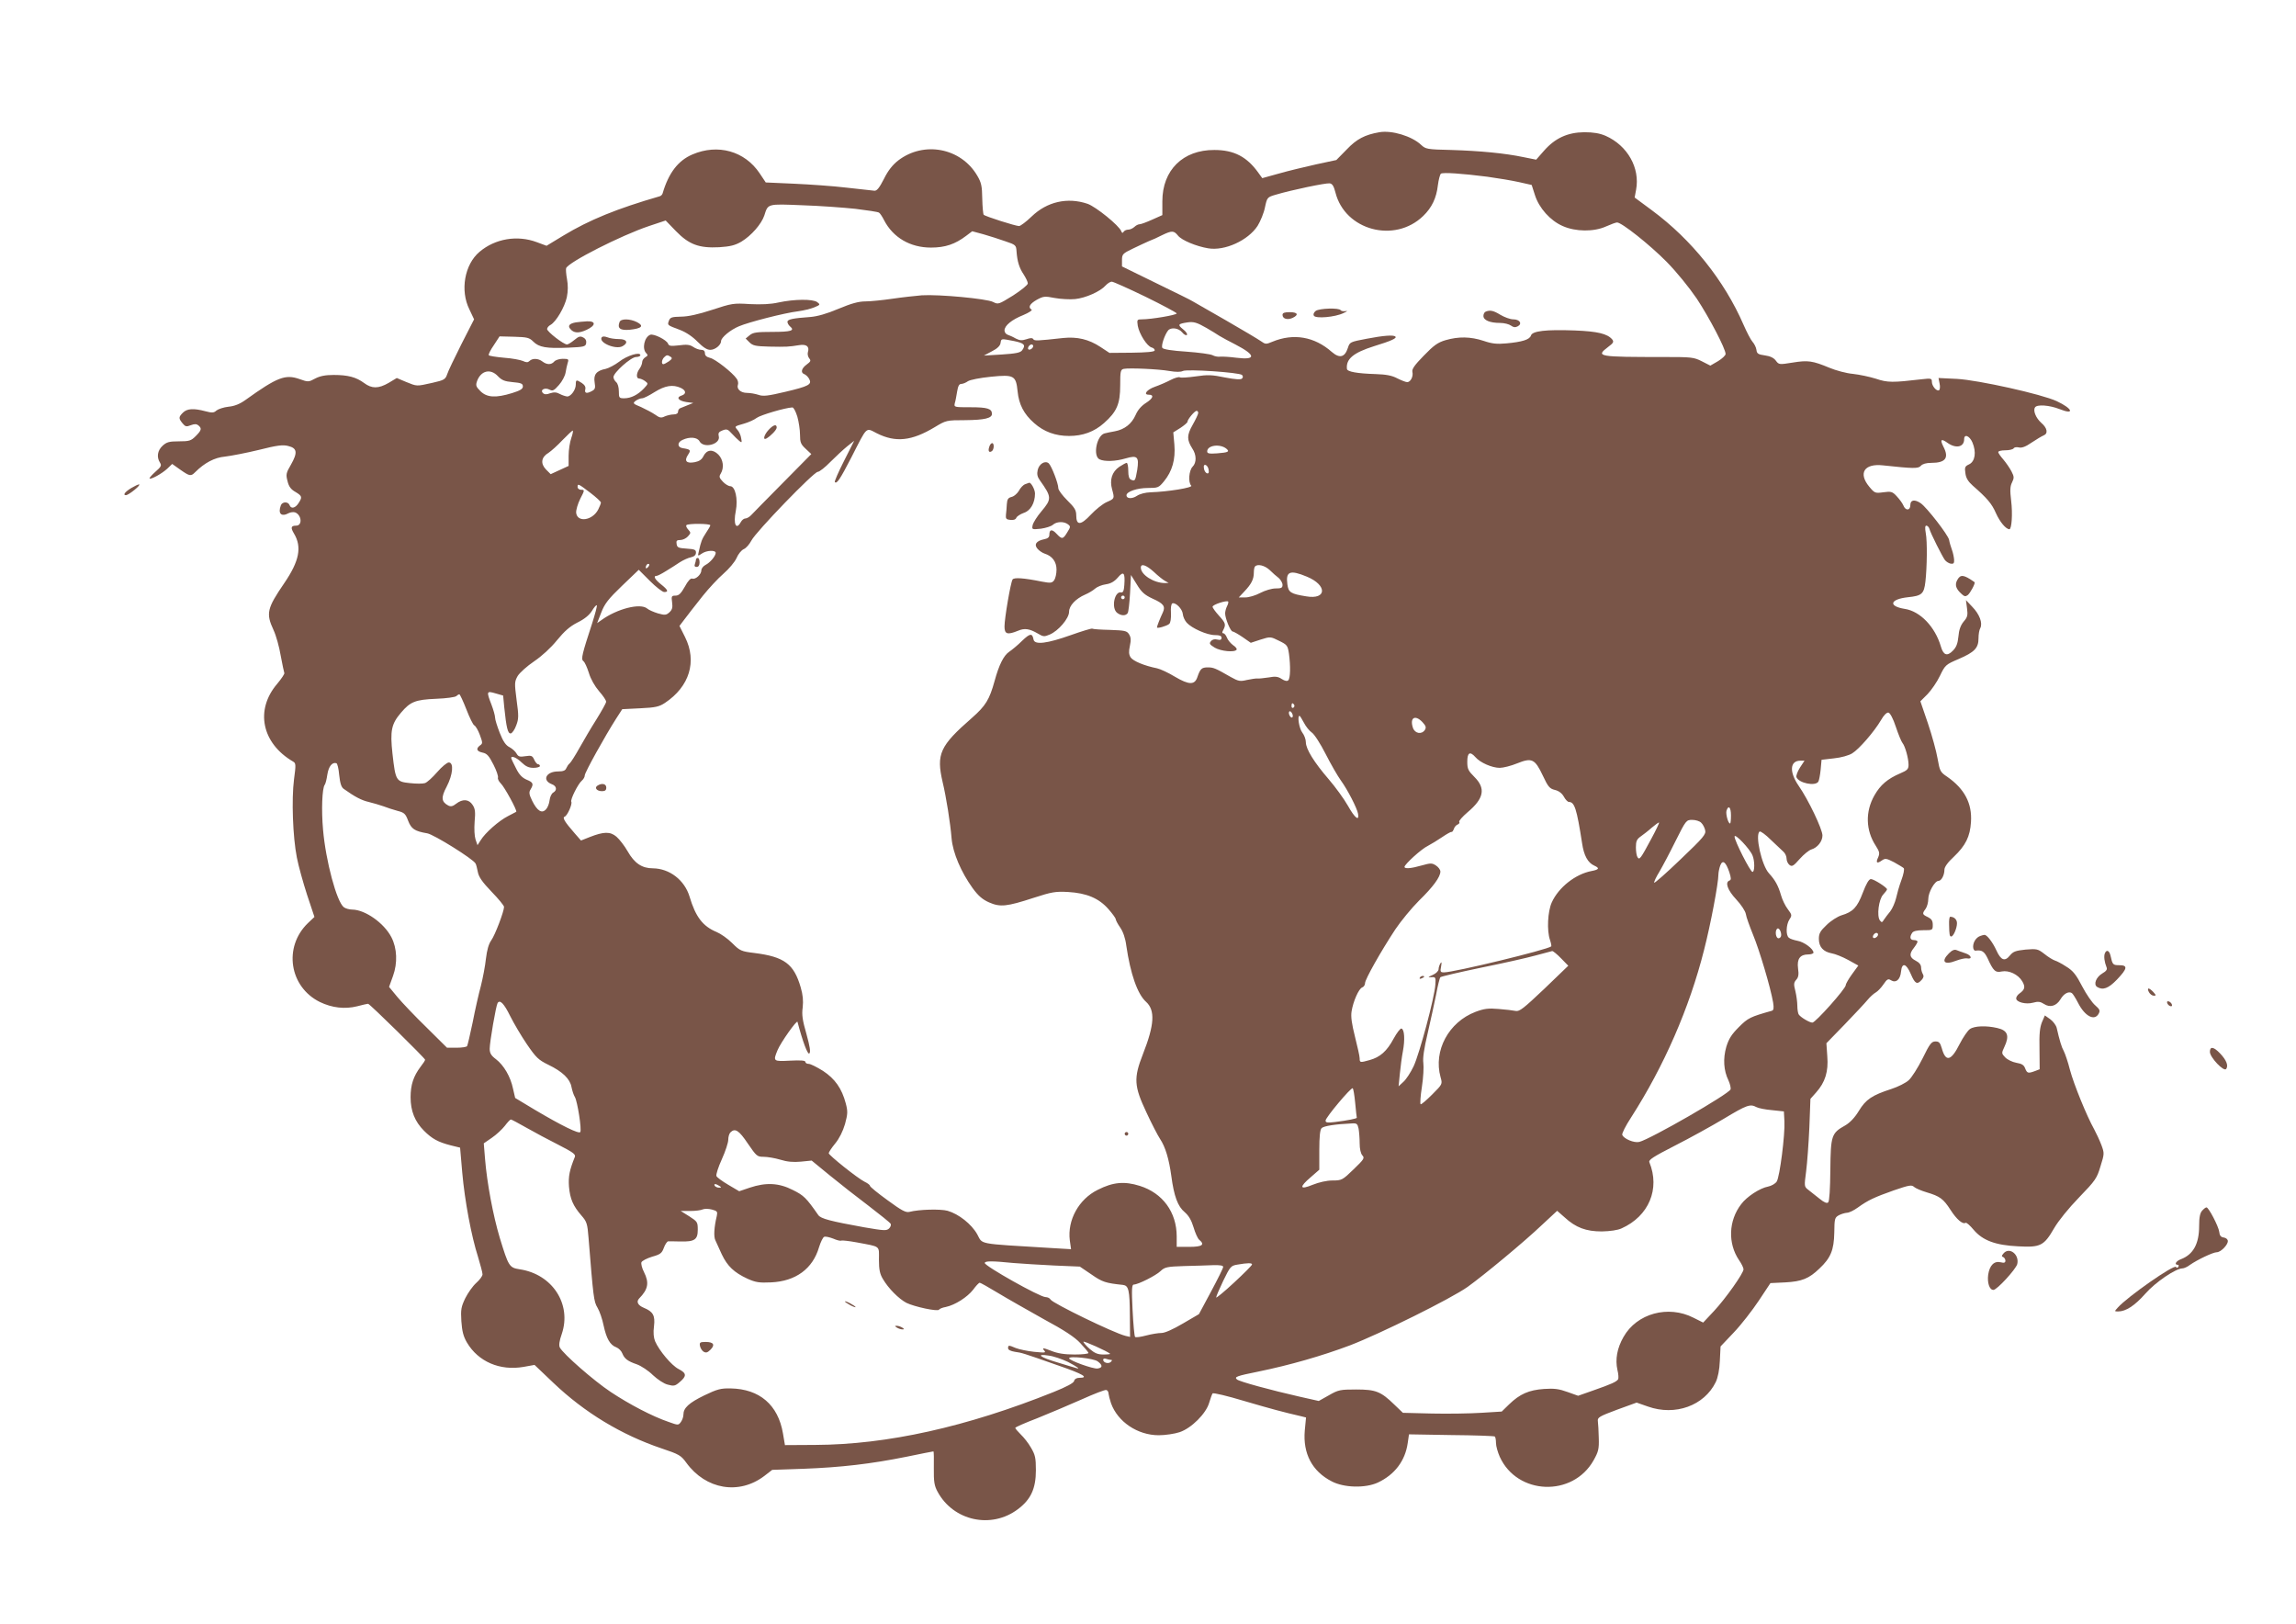 <?xml version="1.0" standalone="no"?>
<!DOCTYPE svg PUBLIC "-//W3C//DTD SVG 20010904//EN"
 "http://www.w3.org/TR/2001/REC-SVG-20010904/DTD/svg10.dtd">
<svg version="1.0" xmlns="http://www.w3.org/2000/svg"
 width="1280pt" height="905pt" viewBox="0 0 1280 905"
 preserveAspectRatio="xMidYMid meet">
<g transform="translate(0,905) scale(0.1,-0.1)"
fill="#795548" stroke="none">
<path d="M7690 8313 c-81 -14 -127 -38 -182 -96 l-58 -59 -112 -24 c-62 -14
-155 -36 -207 -51 l-94 -26 -21 29 c-64 90 -136 128 -246 128 -175 1 -290
-112 -290 -286 l0 -77 -56 -25 c-31 -14 -63 -26 -71 -26 -8 0 -21 -7 -29 -15
-9 -8 -24 -15 -34 -15 -10 0 -22 -5 -26 -12 -5 -8 -9 -8 -13 3 -12 32 -142
137 -188 153 -112 38 -226 12 -312 -71 -30 -29 -62 -53 -70 -53 -19 0 -189 54
-197 63 -3 3 -7 43 -8 89 -1 71 -5 90 -28 129 -91 155 -297 194 -440 85 -31
-24 -57 -56 -80 -103 -26 -51 -40 -68 -54 -66 -10 1 -80 9 -154 17 -74 9 -206
18 -293 22 l-158 7 -34 51 c-83 124 -233 166 -375 105 -80 -34 -133 -104 -166
-217 -2 -7 -9 -14 -16 -16 -239 -69 -393 -132 -537 -219 l-94 -57 -54 20
c-109 41 -233 20 -320 -54 -83 -70 -109 -215 -56 -321 l26 -55 -70 -137 c-38
-76 -75 -152 -80 -169 -10 -29 -17 -33 -83 -48 -90 -20 -84 -20 -146 5 l-52
22 -45 -27 c-57 -33 -94 -33 -137 -1 -45 33 -90 45 -170 45 -47 0 -76 -6 -103
-20 -37 -20 -39 -20 -87 -3 -79 28 -124 11 -301 -116 -32 -23 -62 -35 -95 -38
-27 -3 -57 -13 -67 -21 -15 -14 -25 -14 -63 -4 -64 17 -101 15 -124 -8 -25
-25 -25 -32 -2 -60 15 -18 21 -20 46 -10 21 8 32 7 42 -1 20 -17 18 -27 -15
-60 -26 -26 -36 -29 -94 -29 -54 0 -68 -4 -91 -25 -28 -26 -34 -63 -14 -94 10
-16 6 -23 -26 -51 -20 -18 -35 -35 -32 -37 7 -7 69 27 99 55 l27 26 45 -32
c53 -37 59 -38 83 -14 52 52 108 82 167 87 33 4 117 20 187 37 103 26 135 30
165 22 50 -12 53 -37 15 -104 -27 -46 -29 -55 -19 -92 7 -30 19 -46 44 -60 38
-23 39 -29 17 -63 -18 -28 -42 -33 -50 -10 -8 20 -40 19 -48 -1 -18 -47 2 -67
44 -44 10 5 26 7 35 4 37 -14 42 -74 6 -74 -29 0 -32 -11 -12 -44 45 -75 30
-153 -54 -276 -97 -142 -103 -169 -60 -262 14 -30 32 -94 40 -143 9 -48 18
-91 20 -96 3 -4 -15 -31 -40 -61 -124 -145 -86 -331 89 -433 16 -9 16 -18 5
-100 -14 -110 -7 -318 16 -435 9 -47 35 -140 57 -208 l41 -123 -37 -35 c-137
-133 -103 -355 67 -439 68 -33 140 -41 208 -24 30 8 57 14 61 14 9 0 318 -304
318 -312 0 -4 -11 -21 -26 -40 -39 -52 -55 -100 -55 -169 0 -77 24 -136 75
-187 44 -44 78 -63 148 -81 l53 -13 12 -139 c14 -158 51 -355 88 -470 13 -44
25 -87 25 -97 0 -10 -16 -31 -35 -48 -19 -17 -46 -55 -61 -85 -23 -48 -26 -63
-22 -128 4 -56 11 -85 31 -119 63 -107 184 -159 316 -136 l61 11 104 -99 c174
-166 380 -291 606 -367 96 -32 107 -39 136 -79 109 -150 294 -181 435 -74 l44
34 175 6 c210 8 374 27 573 67 81 17 149 30 151 30 2 0 3 -42 2 -92 -1 -78 3
-100 21 -133 88 -163 300 -209 448 -97 72 54 100 115 100 217 0 69 -4 86 -27
125 -14 25 -40 58 -57 74 -17 17 -31 33 -31 37 0 4 55 28 123 54 67 27 178 74
248 105 69 31 130 55 137 52 7 -2 12 -11 12 -20 1 -9 7 -34 14 -54 37 -103
148 -178 266 -178 36 0 89 8 116 17 66 22 148 104 165 164 7 24 16 48 19 52 4
5 83 -14 176 -42 150 -44 221 -63 317 -85 l28 -7 -7 -73 c-11 -128 41 -227
150 -283 68 -36 187 -39 257 -7 94 44 153 121 167 221 l7 48 235 -4 c129 -1
238 -5 243 -8 4 -2 7 -19 7 -36 0 -18 10 -52 21 -77 97 -214 407 -226 523 -20
27 48 31 63 29 125 -1 39 -3 80 -5 93 -3 21 7 27 106 64 l110 40 63 -22 c152
-54 314 5 378 136 12 25 21 68 23 119 l4 80 74 78 c41 43 103 123 139 177 l65
98 83 4 c92 5 132 21 190 77 63 59 81 103 83 200 1 77 2 84 25 97 13 7 33 13
45 14 12 0 39 13 61 29 57 41 91 57 201 96 85 29 99 32 113 19 9 -8 40 -21 70
-30 74 -22 93 -36 133 -98 34 -53 68 -82 84 -72 5 3 25 -15 45 -39 50 -59 121
-86 248 -92 124 -7 144 3 200 100 25 43 81 112 140 173 91 94 99 106 119 173
22 70 22 73 5 119 -10 26 -28 65 -40 87 -42 75 -114 252 -135 331 -11 44 -27
90 -34 104 -13 23 -24 60 -40 130 -3 14 -19 36 -35 48 l-31 22 -16 -37 c-12
-29 -16 -65 -14 -151 l1 -112 -26 -10 c-38 -14 -44 -13 -55 15 -7 19 -19 26
-49 31 -22 4 -49 17 -62 30 -21 22 -21 24 -5 58 30 63 19 93 -40 106 -60 14
-127 12 -152 -6 -12 -8 -38 -46 -57 -83 -48 -96 -78 -103 -100 -23 -9 30 -15
37 -35 37 -22 0 -32 -13 -72 -95 -26 -52 -61 -107 -77 -121 -16 -15 -60 -37
-97 -49 -108 -35 -142 -58 -181 -122 -23 -38 -50 -66 -76 -81 -77 -43 -81 -56
-83 -248 -1 -106 -5 -174 -12 -181 -7 -7 -22 -1 -49 21 -21 17 -49 39 -62 49
-23 18 -23 19 -12 103 6 46 14 156 18 244 l6 160 32 36 c50 56 69 116 62 201
l-5 73 102 105 c56 58 113 119 127 136 14 17 35 36 46 42 11 6 30 26 43 45 20
30 27 33 42 23 28 -17 52 4 56 48 5 53 29 47 55 -14 23 -54 35 -60 60 -32 11
12 13 22 7 32 -5 8 -10 25 -10 37 0 15 -10 28 -30 38 -35 18 -38 37 -10 72 11
14 20 30 20 34 0 5 -9 9 -20 9 -21 0 -26 16 -10 40 6 10 26 15 62 15 52 0 53
0 53 30 0 23 -7 33 -27 43 -32 15 -33 19 -13 46 8 11 15 36 15 55 0 37 36 101
57 101 16 0 33 32 33 62 0 15 18 41 53 73 65 62 90 112 95 193 7 104 -36 185
-132 252 -39 26 -42 32 -54 101 -7 41 -31 129 -54 197 l-42 123 40 40 c21 22
53 68 69 102 29 60 32 63 105 94 88 38 110 61 110 115 0 22 4 47 10 57 14 28
-4 77 -45 119 l-35 37 6 -46 c5 -38 3 -49 -19 -74 -17 -21 -26 -46 -29 -83 -4
-40 -12 -60 -31 -79 -32 -33 -53 -25 -67 24 -32 109 -115 196 -201 209 -94 15
-83 54 17 65 78 8 90 18 98 87 9 79 11 225 2 270 -5 29 -4 42 3 42 7 0 14 -8
17 -17 7 -26 72 -155 87 -175 7 -9 22 -18 32 -20 16 -2 20 2 19 22 -1 14 -6
39 -12 55 -6 17 -14 42 -16 56 -6 28 -123 179 -158 204 -34 23 -58 19 -58 -10
0 -32 -27 -33 -39 -2 -5 12 -22 35 -37 51 -24 26 -31 28 -75 22 -45 -6 -48 -5
-78 31 -63 76 -28 131 77 119 168 -18 197 -19 211 -2 9 10 29 16 58 16 80 0
100 28 67 91 -20 40 -12 46 24 20 47 -33 92 -23 92 21 0 31 30 19 46 -18 23
-54 15 -106 -18 -122 -24 -11 -26 -17 -21 -50 3 -26 15 -46 41 -69 80 -70 106
-100 129 -153 22 -49 55 -89 75 -90 13 0 19 86 10 159 -7 58 -6 81 5 102 12
25 12 32 -3 61 -9 18 -30 48 -45 66 -16 18 -29 37 -29 42 0 6 18 10 39 10 22
0 43 5 47 11 3 6 16 8 29 5 16 -4 38 4 71 27 27 18 57 36 67 40 26 10 21 41
-13 70 -30 27 -47 68 -35 86 10 18 80 13 136 -9 87 -35 75 2 -15 44 -84 39
-435 117 -555 124 l-104 5 6 -31 c4 -17 2 -34 -3 -37 -13 -8 -40 23 -40 47 0
19 -4 20 -57 14 -162 -19 -190 -19 -255 3 -35 11 -92 23 -128 27 -36 3 -95 19
-131 34 -94 39 -119 43 -205 29 -75 -12 -77 -12 -94 11 -12 16 -32 25 -61 29
-37 5 -45 10 -47 31 -2 14 -12 34 -22 45 -10 11 -32 54 -50 95 -107 246 -289
474 -511 638 l-96 71 8 43 c23 122 -48 247 -170 301 -33 14 -67 20 -119 20
-93 -1 -163 -33 -225 -104 l-43 -49 -70 14 c-104 22 -243 35 -402 40 -138 3
-144 5 -170 29 -51 48 -162 82 -232 70z m601 -248 c58 -8 137 -21 177 -30 l71
-16 18 -56 c23 -73 86 -143 155 -173 72 -32 174 -33 242 -2 27 12 54 22 61 22
26 0 182 -124 276 -219 56 -57 125 -142 168 -205 70 -106 161 -280 161 -309 0
-8 -19 -26 -42 -40 l-43 -25 -47 24 c-45 23 -59 24 -206 24 -376 0 -388 2
-317 56 30 22 33 29 23 42 -27 32 -82 45 -209 50 -162 6 -236 -3 -244 -28 -7
-23 -49 -36 -137 -44 -53 -5 -80 -2 -127 14 -73 24 -139 25 -212 4 -44 -13
-66 -29 -122 -87 -51 -52 -67 -75 -63 -90 6 -25 -10 -57 -29 -57 -8 0 -33 10
-55 21 -30 16 -62 22 -123 24 -100 3 -157 13 -158 29 -6 55 36 90 150 126 98
30 130 45 120 54 -10 10 -65 6 -159 -12 -94 -18 -95 -18 -106 -52 -17 -52 -46
-59 -89 -22 -97 86 -214 106 -332 57 -35 -15 -39 -14 -63 3 -14 10 -101 62
-195 116 -93 53 -177 101 -185 106 -8 6 -100 51 -205 102 l-190 93 0 35 c0 33
4 37 60 64 33 16 74 35 90 42 17 6 50 21 73 33 56 27 66 26 89 -2 20 -26 102
-60 168 -71 93 -16 223 44 276 125 16 26 35 72 41 103 12 56 13 57 61 71 87
26 279 66 300 63 15 -2 23 -16 32 -51 53 -211 330 -285 489 -131 49 47 74 101
82 171 4 32 12 61 17 65 13 8 116 1 258 -17z m-3522 -179 c66 -8 125 -17 131
-21 6 -3 19 -23 29 -43 50 -96 145 -152 261 -152 80 0 135 19 197 66 l33 25
63 -17 c34 -10 89 -27 122 -39 57 -19 60 -22 62 -55 4 -57 15 -93 40 -130 12
-19 23 -41 23 -50 0 -8 -37 -38 -82 -67 -81 -50 -83 -51 -112 -36 -36 18 -300
43 -397 37 -35 -3 -109 -11 -163 -19 -55 -8 -123 -15 -151 -15 -38 0 -78 -11
-150 -41 -66 -28 -119 -43 -159 -46 -97 -7 -126 -13 -126 -27 0 -8 7 -19 15
-26 28 -23 4 -30 -99 -30 -86 0 -108 -3 -126 -18 l-23 -19 21 -21 c19 -19 35
-22 110 -24 97 -2 110 -1 166 8 42 7 60 -7 50 -39 -3 -10 0 -25 7 -34 11 -13
9 -18 -14 -35 -30 -22 -35 -46 -12 -54 9 -4 20 -15 26 -26 17 -31 -2 -41 -133
-72 -97 -23 -124 -26 -149 -17 -18 6 -47 11 -64 11 -36 0 -60 22 -51 46 3 8 0
24 -7 33 -24 35 -120 110 -148 116 -20 5 -29 13 -29 26 0 12 -7 19 -20 19 -12
0 -32 7 -45 16 -19 13 -37 15 -80 9 -46 -5 -56 -4 -61 10 -9 21 -79 56 -99 49
-33 -13 -47 -78 -22 -103 10 -10 9 -14 -5 -22 -10 -6 -18 -18 -18 -28 0 -9 -7
-26 -15 -37 -18 -24 -19 -54 -2 -54 7 0 22 -6 33 -14 19 -14 18 -15 -6 -41
-33 -35 -72 -55 -110 -55 -28 0 -30 2 -30 39 0 22 -6 44 -15 51 -8 7 -15 20
-15 28 0 25 98 112 126 112 13 0 24 5 24 10 0 21 -75 -2 -118 -36 -24 -18 -58
-36 -75 -40 -52 -10 -69 -32 -62 -75 5 -31 3 -39 -14 -48 -30 -17 -44 -13 -38
9 3 13 -3 24 -19 35 -31 20 -34 19 -34 -8 0 -30 -27 -67 -48 -67 -9 1 -28 7
-41 14 -18 10 -32 11 -54 4 -20 -8 -32 -7 -40 1 -18 18 11 33 37 19 17 -9 25
-5 52 26 18 20 34 51 37 69 3 18 8 42 12 55 7 20 4 22 -28 22 -19 0 -40 -7
-47 -15 -16 -19 -41 -19 -66 0 -23 18 -56 19 -72 3 -9 -9 -18 -9 -37 0 -14 6
-61 15 -105 18 -44 4 -83 10 -85 14 -3 5 10 30 28 56 l32 49 81 -2 c73 -2 85
-5 107 -27 32 -32 73 -39 194 -34 90 4 98 6 101 26 2 13 -4 25 -17 31 -16 9
-25 6 -49 -14 -17 -14 -35 -25 -41 -25 -19 0 -111 71 -111 86 0 7 9 18 19 23
31 17 79 99 91 154 7 34 7 69 1 101 -5 27 -7 55 -5 61 13 34 307 183 462 235
l93 31 57 -59 c73 -75 129 -96 242 -90 60 4 87 10 123 31 55 33 112 98 128
146 21 66 15 65 210 57 97 -3 231 -13 298 -20z m1617 -490 c96 -47 174 -89
174 -93 0 -9 -142 -33 -194 -33 -27 0 -28 -2 -23 -36 8 -45 52 -115 78 -121
11 -3 18 -11 16 -17 -2 -7 -46 -11 -128 -12 l-124 -1 -50 33 c-65 43 -130 58
-208 50 -146 -16 -160 -17 -167 -6 -4 7 -16 7 -38 -1 -25 -8 -37 -7 -59 4 -15
9 -36 18 -45 21 -10 3 -18 14 -18 24 0 27 40 60 105 86 31 13 52 27 46 30 -21
13 -11 32 29 55 37 20 44 21 100 10 33 -6 85 -9 114 -6 58 6 140 42 170 76 11
12 26 21 34 21 8 0 93 -38 188 -84z m340 -174 c25 -15 58 -34 72 -44 15 -9 55
-31 89 -48 116 -60 117 -88 5 -74 -37 5 -77 7 -89 6 -13 -2 -32 2 -43 8 -11 6
-77 15 -147 20 -78 5 -129 13 -133 21 -8 12 13 73 32 97 16 19 58 14 78 -10
10 -13 22 -19 27 -15 4 5 -5 19 -22 32 -31 25 -28 30 25 38 34 5 52 0 106 -31z
m-1073 -73 c58 -12 67 -22 45 -52 -10 -13 -36 -18 -113 -23 l-100 -6 45 24
c30 15 46 31 48 46 4 26 2 25 75 11z m107 -28 c0 -12 -20 -25 -27 -18 -7 7 6
27 18 27 5 0 9 -4 9 -9z m-2021 -60 c10 -7 8 -12 -10 -25 -13 -9 -27 -16 -31
-16 -12 0 -9 25 4 38 14 14 19 15 37 3z m2781 -79 c35 -6 62 -6 74 0 22 12
316 -8 330 -22 7 -7 6 -14 0 -20 -7 -7 -37 -5 -95 6 -71 15 -96 16 -163 6 -43
-6 -83 -9 -89 -5 -5 3 -28 -3 -51 -15 -23 -12 -62 -29 -88 -38 -45 -16 -66
-44 -34 -44 31 0 25 -20 -14 -45 -27 -17 -47 -40 -59 -68 -22 -50 -62 -81
-116 -91 -22 -4 -48 -9 -58 -12 -43 -13 -65 -124 -28 -144 28 -14 90 -12 147
5 65 19 75 9 64 -64 -11 -62 -12 -64 -34 -55 -11 4 -16 19 -16 50 0 24 -4 44
-9 44 -4 0 -23 -10 -41 -22 -41 -28 -55 -73 -40 -126 14 -52 14 -51 -31 -71
-22 -10 -62 -42 -88 -70 -56 -60 -81 -61 -81 -4 0 29 -9 44 -50 84 -27 27 -50
57 -50 68 0 26 -37 122 -53 138 -20 18 -54 -2 -62 -37 -5 -22 -2 -38 12 -57
67 -94 67 -104 9 -173 -24 -28 -46 -63 -49 -77 -5 -25 -4 -25 46 -20 27 4 57
13 67 22 20 18 60 20 83 3 16 -12 16 -15 -3 -45 -24 -40 -30 -40 -60 -8 -25
27 -40 25 -40 -6 0 -14 -9 -21 -30 -25 -44 -9 -57 -30 -35 -54 10 -11 27 -22
39 -26 42 -13 66 -45 66 -89 0 -23 -6 -49 -13 -59 -12 -16 -20 -17 -68 -8
-104 21 -156 24 -164 12 -11 -17 -45 -217 -45 -262 0 -43 16 -48 75 -24 37 16
64 12 112 -16 28 -17 35 -18 65 -5 48 20 108 90 108 127 0 34 37 73 90 96 19
8 44 23 55 33 11 10 38 21 60 24 28 4 48 16 67 38 32 38 41 27 36 -42 -2 -32
-7 -43 -18 -41 -37 8 -56 -88 -22 -114 22 -17 48 -18 59 -1 4 6 10 57 13 112
l5 100 33 -53 c26 -43 43 -58 88 -79 61 -27 72 -43 57 -76 -16 -34 -33 -77
-33 -84 0 -8 53 7 68 19 8 7 11 30 10 61 -2 29 1 51 8 54 19 6 55 -31 58 -59
1 -15 11 -37 22 -49 28 -31 113 -69 157 -69 26 0 37 -4 37 -15 0 -11 -7 -14
-23 -10 -15 4 -28 1 -36 -9 -11 -13 -8 -18 21 -36 34 -20 112 -28 122 -11 3 5
-6 16 -20 25 -13 10 -29 28 -34 42 -5 13 -14 24 -20 24 -7 0 -8 6 0 19 15 30
13 38 -25 80 -19 21 -35 43 -35 49 0 12 78 37 87 29 2 -3 0 -14 -6 -25 -6 -12
-11 -30 -11 -41 0 -28 30 -101 42 -101 5 0 30 -14 55 -31 l46 -32 55 18 c54
17 55 17 103 -7 45 -22 48 -26 55 -73 9 -68 8 -135 -4 -147 -6 -6 -19 -4 -36
7 -21 14 -36 16 -73 9 -27 -4 -55 -7 -63 -6 -8 1 -34 -3 -58 -8 -38 -9 -47 -8
-90 16 -87 50 -97 54 -129 54 -34 0 -42 -8 -58 -55 -15 -44 -47 -43 -125 3
-36 22 -81 43 -100 47 -70 14 -133 40 -147 61 -10 17 -11 31 -4 64 7 33 6 48
-5 65 -12 19 -24 21 -106 24 -51 1 -95 4 -99 7 -4 2 -57 -14 -119 -36 -132
-47 -202 -56 -208 -25 -7 37 -19 36 -64 -7 -24 -24 -57 -51 -72 -61 -31 -21
-57 -74 -81 -162 -29 -105 -50 -139 -126 -206 -180 -157 -200 -202 -164 -358
20 -83 43 -228 50 -314 7 -81 53 -188 117 -277 32 -44 56 -64 92 -80 62 -27
97 -24 250 26 99 32 120 36 191 32 103 -6 172 -35 225 -96 22 -25 40 -50 40
-55 0 -6 11 -27 25 -47 16 -23 29 -60 34 -101 23 -157 62 -270 110 -313 52
-47 47 -128 -17 -291 -53 -135 -50 -179 19 -325 29 -63 64 -130 76 -148 30
-45 50 -112 63 -207 15 -113 36 -170 75 -202 23 -20 37 -45 49 -84 9 -31 23
-62 31 -69 34 -28 18 -40 -55 -40 l-70 0 0 58 c0 135 -78 242 -206 282 -86 27
-149 21 -234 -22 -106 -52 -170 -169 -156 -281 l7 -50 -118 7 c-411 25 -373
18 -405 76 -32 57 -103 113 -165 131 -40 11 -159 8 -213 -6 -20 -5 -43 7 -122
65 -54 39 -98 75 -98 80 0 5 -13 15 -30 23 -40 20 -200 148 -200 159 0 5 16
30 36 54 23 28 43 68 55 109 15 56 16 70 4 115 -22 83 -60 137 -127 181 -34
21 -69 39 -80 39 -10 0 -18 5 -18 11 0 8 -26 10 -85 7 -95 -5 -96 -4 -70 59
18 43 108 170 111 157 29 -110 57 -185 66 -176 8 8 3 39 -16 108 -22 76 -27
108 -21 149 4 37 1 70 -11 111 -38 131 -91 171 -258 192 -74 9 -81 12 -125 56
-25 25 -64 52 -86 61 -77 32 -117 84 -151 198 -28 92 -112 156 -204 157 -61 0
-103 28 -141 95 -17 30 -45 66 -62 81 -35 30 -71 29 -150 -2 l-48 -19 -35 40
c-57 65 -70 88 -56 93 15 5 44 71 37 83 -7 11 38 101 59 118 9 8 16 20 16 29
0 16 112 218 176 318 l33 51 100 5 c86 4 106 9 138 30 137 91 180 231 112 367
l-31 62 28 37 c16 20 32 42 36 47 5 6 35 44 67 85 33 41 84 96 114 122 31 27
63 65 73 87 9 22 27 44 40 50 13 5 32 27 43 48 25 49 348 383 370 383 9 0 41
25 71 56 30 30 72 69 93 86 l39 31 -57 -113 c-31 -61 -54 -114 -51 -117 11
-12 29 15 92 137 91 178 79 167 142 135 105 -53 195 -43 323 34 63 38 65 39
171 39 107 1 148 11 148 35 0 29 -25 37 -118 37 -93 0 -94 0 -89 23 4 12 9 41
13 65 5 30 11 42 23 42 9 0 26 7 37 15 12 8 68 19 128 25 129 13 140 7 149
-81 7 -73 35 -127 92 -177 55 -49 119 -72 195 -72 76 0 140 23 195 72 71 63
90 106 90 210 0 79 2 88 20 92 31 6 194 -1 255 -12z m-3744 -29 c21 -22 37
-29 82 -33 47 -4 57 -8 57 -24 0 -14 -15 -23 -60 -37 -91 -28 -140 -25 -176
10 -26 26 -28 33 -19 58 22 58 75 70 116 26z m1019 -65 c30 -14 33 -34 4 -43
-31 -10 -17 -29 27 -36 l39 -5 -30 -12 c-16 -7 -36 -15 -42 -17 -7 -2 -13 -11
-13 -20 0 -9 -9 -15 -25 -15 -13 0 -35 -5 -49 -11 -20 -10 -29 -8 -54 10 -16
11 -52 30 -78 42 -46 19 -48 21 -30 35 11 8 27 14 36 14 9 0 40 16 70 35 58
36 101 43 145 23z m650 -160 c8 -28 15 -74 15 -101 0 -42 4 -53 31 -78 l32
-30 -159 -161 c-87 -88 -167 -169 -176 -179 -10 -11 -25 -19 -33 -19 -8 0 -19
-9 -25 -20 -26 -48 -43 -11 -28 62 13 66 -3 138 -31 138 -9 0 -28 11 -41 25
-21 22 -22 29 -12 45 20 33 14 78 -13 106 -32 32 -65 28 -83 -8 -9 -19 -23
-29 -48 -34 -47 -9 -61 6 -39 40 18 27 16 31 -30 38 -30 5 -30 33 0 46 40 19
83 15 95 -8 23 -42 119 -16 107 29 -4 17 0 24 21 32 23 9 30 7 52 -18 14 -15
33 -34 42 -41 13 -11 15 -9 10 15 -2 16 -11 36 -20 46 -18 21 -19 20 37 36 24
7 56 21 70 32 22 16 158 56 198 58 7 1 19 -22 28 -51z m2235 20 c0 -6 -14 -36
-31 -66 -33 -58 -33 -83 -2 -132 24 -35 24 -79 2 -101 -21 -21 -26 -88 -8
-106 11 -11 -130 -34 -226 -37 -30 -1 -61 -9 -77 -20 -27 -18 -58 -16 -58 3 0
21 60 41 119 41 57 0 61 2 90 37 46 56 65 122 58 205 l-6 68 40 25 c21 14 39
29 39 34 0 13 40 61 51 61 5 0 9 -5 9 -12z m-3495 -139 c-8 -23 -15 -67 -15
-99 l0 -57 -50 -23 -50 -23 -26 26 c-32 33 -27 69 14 93 15 10 50 41 78 71 28
29 54 53 57 53 3 0 0 -19 -8 -41z m3652 -60 c20 -17 10 -21 -52 -26 -44 -3
-55 -1 -55 11 0 34 71 44 107 15z m-99 -118 c3 -16 -1 -22 -10 -19 -7 3 -15
15 -16 27 -3 16 1 22 10 19 7 -3 15 -15 16 -27z m-3448 -127 c33 -25 60 -50
60 -55 0 -6 -7 -23 -15 -39 -32 -62 -117 -74 -123 -18 -1 15 9 50 23 78 25 48
25 50 5 50 -11 0 -20 7 -20 15 0 21 3 20 70 -31z m670 -182 c0 -4 -11 -23 -24
-42 -23 -35 -28 -48 -40 -103 -7 -28 -6 -28 16 -13 27 19 78 21 78 4 -1 -18
-31 -54 -57 -67 -13 -7 -23 -20 -23 -30 0 -23 -33 -53 -51 -46 -9 3 -24 -13
-41 -45 -22 -39 -34 -50 -52 -50 -22 0 -24 -3 -19 -38 4 -29 0 -41 -15 -55
-18 -16 -25 -17 -64 -6 -23 7 -51 19 -60 27 -38 32 -168 -1 -256 -65 l-23 -16
23 59 c19 49 39 75 116 149 l93 89 62 -62 c34 -34 70 -62 80 -62 26 0 21 12
-18 43 -34 27 -45 47 -25 47 6 0 29 12 53 27 23 14 58 36 77 49 19 12 47 25
63 28 18 4 27 13 27 26 0 16 -8 19 -52 22 -46 3 -53 6 -56 26 -3 18 1 22 21
22 13 0 32 9 42 20 17 19 17 21 2 38 -10 10 -14 22 -10 25 9 10 133 9 133 -1z
m-348 -234 c-7 -7 -12 -8 -12 -2 0 14 12 26 19 19 2 -3 -1 -11 -7 -17z m2821
-26 c23 -22 51 -44 62 -50 l20 -11 -20 -1 c-62 0 -135 46 -135 86 0 25 30 15
73 -24z m645 11 c16 -16 39 -36 51 -45 11 -10 21 -27 21 -38 0 -17 -7 -20 -39
-20 -21 0 -58 -11 -85 -25 -26 -14 -63 -25 -83 -25 l-37 0 31 33 c39 41 53 68
53 105 0 16 3 32 7 35 15 15 54 5 81 -20z m207 -37 c115 -47 113 -130 -3 -110
-87 14 -99 22 -105 67 -10 72 14 82 108 43z m-1015 -116 c0 -5 -4 -10 -10 -10
-5 0 -10 5 -10 10 0 6 5 10 10 10 6 0 10 -4 10 -10z m-2968 -142 c-57 -174
-64 -202 -50 -213 8 -5 21 -35 31 -66 10 -34 33 -74 57 -102 22 -25 40 -51 39
-59 0 -7 -25 -51 -54 -98 -30 -47 -72 -119 -95 -160 -23 -41 -47 -79 -54 -85
-7 -5 -15 -18 -19 -27 -5 -13 -17 -18 -46 -18 -66 0 -91 -49 -35 -71 28 -10
31 -34 8 -47 -9 -5 -18 -24 -20 -42 -2 -19 -11 -42 -20 -51 -23 -26 -49 -9
-77 47 -18 37 -19 48 -9 64 18 30 15 39 -22 54 -25 11 -42 28 -60 65 -15 28
-26 53 -26 56 0 15 32 1 58 -25 23 -22 40 -30 66 -30 20 0 36 5 36 10 0 6 -5
10 -10 10 -6 0 -16 12 -22 26 -10 22 -16 24 -49 19 -31 -5 -39 -3 -49 14 -6
12 -23 27 -39 36 -21 10 -36 32 -55 80 -14 36 -26 74 -26 85 0 11 -9 43 -20
72 -29 75 -28 78 23 63 l42 -12 6 -64 c12 -116 20 -150 37 -147 8 2 22 22 30
45 14 36 14 54 2 141 -12 94 -12 102 6 134 11 18 52 55 92 82 43 29 93 75 127
117 42 51 71 77 114 99 39 19 66 41 81 65 12 20 24 34 27 31 3 -3 -9 -47 -25
-98z m-702 -482 c18 -47 38 -87 44 -89 7 -3 21 -26 31 -53 16 -44 17 -48 1
-59 -24 -18 -19 -33 14 -40 25 -5 36 -18 61 -67 17 -33 28 -66 25 -73 -2 -7 5
-21 16 -32 19 -17 93 -152 86 -158 -2 -1 -23 -12 -46 -24 -51 -26 -127 -93
-152 -134 l-18 -28 -11 32 c-6 19 -8 58 -5 99 5 54 3 72 -11 93 -21 33 -56 35
-92 7 -19 -15 -30 -17 -44 -10 -39 21 -41 45 -9 105 35 67 41 135 12 135 -10
0 -39 -24 -65 -54 -26 -30 -57 -58 -68 -61 -12 -4 -49 -4 -84 0 -77 8 -80 13
-97 164 -14 129 -6 166 48 229 52 61 79 72 196 77 56 2 106 9 112 15 5 5 13
10 17 10 3 0 21 -38 39 -84z m4615 25 c3 -5 1 -12 -5 -16 -5 -3 -10 1 -10 9 0
18 6 21 15 7z m-10 -69 c-8 -9 -25 20 -18 31 3 5 10 2 15 -7 6 -10 7 -20 3
-24z m3364 -53 c14 -42 31 -83 37 -90 15 -18 34 -86 34 -122 0 -24 -7 -31 -47
-48 -70 -30 -110 -64 -143 -122 -52 -91 -49 -195 7 -281 21 -33 23 -42 14 -64
-15 -31 -8 -38 19 -19 20 14 26 13 69 -9 25 -14 50 -29 54 -33 5 -5 -1 -35
-13 -67 -12 -32 -25 -79 -30 -102 -6 -24 -20 -56 -32 -72 -13 -15 -28 -36 -35
-46 -10 -17 -13 -17 -23 -4 -18 25 -6 117 18 143 12 13 22 26 22 30 0 10 -73
57 -90 57 -11 0 -26 -26 -45 -76 -31 -82 -55 -107 -119 -126 -22 -7 -60 -31
-83 -54 -35 -33 -43 -47 -43 -77 0 -45 24 -72 72 -81 19 -3 61 -20 92 -37 l56
-31 -35 -48 c-19 -26 -35 -54 -35 -61 0 -20 -169 -209 -186 -209 -16 0 -65 29
-76 45 -4 5 -8 27 -8 48 0 21 -5 58 -11 83 -10 38 -9 47 5 63 12 13 15 29 10
63 -7 53 11 78 57 78 16 0 29 5 29 10 0 21 -53 60 -89 66 -20 4 -42 11 -48 17
-18 13 -16 73 3 102 15 23 14 26 -9 57 -14 18 -31 53 -38 78 -15 52 -32 84
-67 122 -41 44 -79 216 -52 233 5 3 33 -17 62 -46 29 -28 61 -58 71 -67 9 -8
17 -25 17 -38 0 -12 7 -28 16 -35 14 -11 22 -7 57 33 23 26 52 49 65 53 34 10
62 45 62 78 0 35 -79 200 -132 276 -54 78 -50 141 9 141 l23 0 -25 -38 c-14
-22 -23 -46 -20 -54 13 -33 105 -52 122 -25 4 6 10 37 13 67 l5 55 69 8 c40 4
83 16 102 28 38 23 123 121 161 186 15 27 32 43 41 41 9 -2 26 -33 41 -79z
m-3300 23 c11 -22 31 -46 44 -55 14 -9 48 -62 77 -119 29 -57 67 -123 85 -148
38 -52 91 -156 96 -186 8 -44 -18 -24 -56 44 -22 39 -71 106 -108 149 -81 94
-127 168 -127 206 0 16 -9 40 -20 54 -17 22 -29 93 -15 93 2 0 13 -17 24 -38z
m661 3 c19 -21 22 -29 14 -43 -18 -28 -56 -21 -67 11 -19 57 12 75 53 32z
m296 -196 c26 -30 92 -59 135 -59 19 0 63 11 97 25 82 33 99 25 143 -68 29
-62 38 -73 67 -80 22 -5 40 -19 50 -37 9 -17 22 -30 28 -30 32 0 44 -37 74
-230 10 -69 32 -109 68 -125 31 -14 27 -22 -15 -30 -90 -17 -184 -91 -222
-175 -23 -51 -28 -157 -10 -209 6 -18 9 -34 7 -36 -18 -18 -542 -145 -598
-145 -20 0 -22 4 -16 33 4 23 3 28 -4 17 -5 -8 -10 -23 -10 -32 0 -10 -14 -24
-32 -32 -29 -13 -30 -14 -8 -13 23 2 25 -1 22 -41 -4 -71 -89 -387 -121 -455
-16 -34 -42 -74 -57 -87 l-27 -25 7 70 c4 39 11 95 17 125 12 64 9 122 -8 127
-6 2 -26 -24 -44 -57 -37 -69 -75 -103 -134 -119 -53 -15 -55 -14 -55 10 0 11
-12 65 -26 120 -18 72 -24 112 -19 142 9 56 40 126 59 133 9 3 16 14 16 24 0
21 88 177 169 300 31 46 90 118 132 160 79 77 119 132 119 162 0 10 -11 25
-25 34 -22 14 -29 14 -79 0 -59 -17 -96 -20 -96 -8 0 14 94 100 130 117 19 10
55 32 80 49 25 17 48 30 52 29 4 -2 9 6 13 16 3 11 13 22 21 25 8 3 13 10 9
15 -3 5 18 29 46 53 92 77 103 133 39 197 -35 35 -40 45 -40 85 0 52 15 60 46
25z m-6335 -99 c5 -47 12 -68 25 -77 63 -45 100 -64 139 -73 25 -6 62 -17 82
-24 21 -8 57 -20 80 -26 36 -9 44 -16 58 -54 18 -47 37 -59 107 -71 36 -6 256
-143 269 -168 4 -6 9 -28 13 -48 5 -27 25 -56 76 -109 39 -40 70 -78 70 -85 0
-25 -50 -157 -71 -186 -15 -21 -24 -54 -30 -103 -4 -39 -17 -107 -28 -151 -12
-44 -33 -136 -46 -204 -14 -67 -28 -127 -31 -132 -3 -5 -29 -9 -59 -9 l-53 0
-114 113 c-63 61 -136 138 -162 169 l-47 57 22 61 c26 72 23 154 -9 216 -41
79 -146 153 -218 154 -16 0 -38 6 -47 13 -40 30 -101 258 -116 432 -10 110 -5
231 9 250 5 6 11 31 15 58 7 45 27 70 50 63 6 -1 13 -31 16 -66z m7759 -225
c0 -25 -2 -45 -5 -45 -11 0 -25 53 -20 71 11 34 25 20 25 -26z m-166 -41 c9
-8 19 -27 22 -41 6 -23 -8 -40 -137 -163 -79 -76 -145 -134 -147 -130 -2 4 11
32 29 61 17 29 58 106 90 171 58 116 60 118 93 118 19 0 42 -7 50 -16z m-279
-91 c-59 -110 -65 -118 -76 -101 -5 7 -9 32 -9 55 0 34 5 45 26 60 14 10 43
32 63 50 20 17 38 30 40 28 2 -2 -18 -44 -44 -92z m565 -91 c13 -30 13 -92 0
-92 -12 0 -100 173 -100 197 0 21 85 -68 100 -105z m-129 -94 c10 -32 11 -42
1 -46 -27 -9 -11 -54 37 -105 28 -30 51 -65 54 -82 2 -16 21 -68 40 -115 35
-84 98 -295 112 -378 5 -31 3 -43 -7 -46 -121 -34 -133 -40 -184 -91 -41 -41
-56 -65 -70 -110 -19 -66 -15 -132 12 -187 9 -20 14 -42 12 -50 -11 -27 -446
-277 -509 -293 -29 -7 -86 17 -95 39 -3 8 19 51 49 97 183 285 325 609 407
934 37 144 80 372 80 421 0 12 5 35 10 49 13 35 31 22 51 -37z m289 -350 c0
-10 -7 -18 -15 -18 -15 0 -21 40 -8 53 9 9 23 -13 23 -35z m540 3 c0 -12 -20
-25 -27 -18 -7 7 6 27 18 27 5 0 9 -4 9 -9z m-1767 -133 l40 -41 -134 -129
c-115 -109 -138 -127 -159 -123 -14 3 -56 8 -95 11 -57 5 -81 2 -129 -16 -150
-57 -236 -217 -195 -364 11 -39 11 -39 -47 -97 -32 -32 -60 -56 -64 -54 -4 2
-1 46 7 97 8 51 11 111 8 133 -4 27 4 81 24 165 16 69 37 166 47 215 9 50 20
94 24 98 4 4 106 28 226 53 120 24 257 55 304 68 47 13 89 24 94 25 4 0 27
-18 49 -41z m-5859 -321 c20 -40 61 -110 93 -157 52 -76 65 -88 120 -115 79
-38 121 -79 129 -124 4 -20 12 -45 19 -56 14 -24 39 -181 30 -195 -7 -12 -105
36 -255 125 l-108 65 -12 52 c-14 67 -51 130 -95 164 -27 20 -35 34 -35 58 0
38 35 240 44 255 13 21 36 -3 70 -72z m4711 -484 c4 -43 8 -80 9 -83 1 -5 -49
-15 -121 -24 -43 -5 -53 -4 -53 8 0 17 142 186 151 180 4 -2 10 -39 14 -81z
m2237 -24 c11 -6 50 -14 87 -17 l66 -7 3 -55 c4 -74 -26 -310 -43 -336 -8 -12
-29 -24 -48 -28 -45 -8 -119 -56 -150 -98 -71 -92 -75 -219 -12 -312 14 -20
25 -43 25 -51 0 -22 -99 -162 -164 -232 l-61 -65 -54 27 c-141 72 -316 24
-390 -107 -36 -63 -47 -125 -34 -184 6 -23 7 -47 4 -52 -9 -14 -38 -27 -135
-61 l-88 -31 -59 21 c-47 17 -74 21 -131 17 -85 -6 -135 -28 -195 -86 l-41
-40 -114 -7 c-63 -4 -187 -6 -276 -4 l-161 4 -48 46 c-75 73 -103 84 -213 84
-88 0 -99 -2 -151 -32 l-57 -32 -107 24 c-159 36 -339 85 -349 96 -16 14 -4
19 120 44 175 36 353 87 510 146 167 64 563 260 656 326 93 67 313 249 414
345 l85 79 41 -36 c63 -58 120 -79 208 -79 46 1 89 7 110 17 152 68 216 220
155 369 -5 13 21 30 142 92 81 41 204 109 273 150 128 77 147 84 182 65z
m-6857 -115 c44 -25 124 -68 178 -95 80 -41 97 -53 92 -67 -30 -74 -37 -109
-33 -166 6 -69 23 -108 70 -162 29 -33 33 -45 39 -123 27 -334 29 -355 50
-390 12 -20 27 -64 34 -99 16 -74 36 -109 71 -122 13 -5 28 -20 33 -33 12 -30
29 -44 82 -62 24 -9 64 -35 89 -60 26 -24 61 -48 83 -53 33 -9 41 -8 67 15 39
33 38 49 -7 72 -39 20 -108 102 -131 155 -8 20 -11 48 -6 84 7 59 -5 81 -56
102 -34 14 -44 34 -27 52 51 52 57 88 27 148 -11 21 -17 46 -14 54 3 8 30 22
59 31 47 13 55 20 66 50 7 19 18 35 24 36 5 0 36 0 67 -1 80 -2 98 10 98 65 0
43 -2 46 -47 75 l-48 30 53 0 c29 0 61 4 70 9 10 4 32 4 51 -1 30 -8 32 -12
27 -36 -15 -62 -18 -115 -8 -135 5 -12 22 -48 36 -79 31 -65 68 -101 144 -136
45 -20 65 -23 130 -20 138 6 233 76 268 196 9 29 22 56 29 58 7 3 29 -2 50
-10 20 -9 41 -14 45 -11 4 2 43 -2 86 -10 137 -26 124 -16 124 -97 0 -54 5
-79 22 -107 31 -53 88 -110 131 -133 45 -22 175 -50 182 -38 3 5 20 12 38 15
52 11 120 55 152 96 16 22 32 39 37 39 4 0 49 -25 100 -56 51 -31 166 -96 255
-146 117 -63 176 -102 206 -135 23 -25 44 -49 45 -54 2 -5 -33 -9 -77 -9 -57
0 -95 6 -132 21 -44 17 -50 17 -39 3 13 -15 9 -15 -55 -9 -38 4 -84 14 -102
21 -40 17 -43 17 -43 -1 0 -9 14 -16 38 -20 41 -6 36 -4 244 -77 136 -47 172
-68 114 -68 -14 0 -26 -7 -28 -18 -3 -11 -42 -32 -114 -61 -486 -195 -928
-293 -1328 -295 l-170 -1 -11 65 c-27 159 -130 248 -292 251 -55 1 -74 -4
-147 -39 -86 -42 -116 -70 -116 -107 0 -12 -6 -30 -14 -41 -14 -19 -15 -19
-68 0 -91 31 -219 98 -323 167 -95 63 -265 212 -284 248 -6 11 -3 37 11 76 56
166 -53 333 -235 360 -58 9 -62 16 -111 176 -37 124 -71 304 -82 440 l-7 86
45 31 c25 17 57 47 72 66 15 20 30 36 34 36 4 0 43 -21 87 -46z m4639 -5 c3
-17 6 -54 6 -82 0 -31 6 -57 15 -67 14 -15 9 -22 -49 -78 -62 -60 -66 -62
-118 -62 -32 0 -75 -10 -110 -24 -73 -30 -77 -14 -10 43 l47 41 0 109 c0 77 4
114 13 123 12 12 78 22 168 26 28 2 32 -2 38 -29z m-3405 -83 c48 -70 52 -74
88 -74 21 0 63 -7 93 -16 38 -12 73 -15 115 -11 l60 6 100 -82 c55 -45 153
-122 217 -170 64 -49 120 -94 123 -100 4 -6 0 -18 -8 -26 -14 -14 -28 -13
-139 6 -188 34 -242 48 -256 68 -67 96 -81 110 -142 140 -78 40 -150 43 -240
13 l-59 -20 -61 36 c-34 20 -64 42 -66 49 -3 8 10 49 30 93 20 44 36 93 36
109 0 16 5 34 12 41 26 26 48 11 97 -62z m-159 -236 c13 -8 13 -10 -2 -10 -9
0 -20 5 -23 10 -8 13 5 13 25 0z m1640 -430 c47 -4 149 -10 228 -14 l142 -6
65 -44 c60 -42 79 -48 175 -58 32 -4 38 -27 39 -172 l1 -118 -26 6 c-67 17
-404 181 -417 202 -4 8 -17 14 -28 14 -32 0 -339 173 -339 190 0 12 41 12 160
0z m1330 -8 c0 -5 -45 -50 -100 -101 -55 -51 -100 -88 -100 -83 0 6 18 48 40
94 38 78 42 83 78 89 58 10 82 10 82 1z m-161 -14 c0 -7 -31 -69 -68 -138
l-67 -125 -89 -52 c-56 -33 -101 -53 -120 -53 -17 0 -55 -6 -85 -14 -30 -8
-58 -12 -62 -8 -4 4 -10 71 -14 150 -6 118 -4 142 7 142 24 0 123 50 149 75
23 22 36 25 130 28 58 1 131 4 163 5 40 1 57 -2 56 -10z m-630 -484 c2 -2 -14
-4 -37 -4 -32 0 -49 7 -77 31 -19 17 -35 35 -35 40 0 7 134 -53 149 -67z
m-236 -45 c52 -27 75 -44 45 -34 -7 2 -52 15 -100 30 -100 29 -127 51 -52 39
27 -3 75 -20 107 -35z m166 3 c29 -21 29 -36 0 -40 -24 -4 -159 45 -159 57 0
14 135 0 159 -17z m74 8 c8 0 8 -3 0 -11 -13 -13 -43 -5 -43 12 0 6 7 8 16 5
9 -3 21 -6 27 -6z"/>
<path d="M7335 7317 c-11 -9 -15 -19 -10 -27 10 -17 118 -8 165 15 20 9 25 14
13 11 -13 -2 -26 0 -29 5 -8 14 -118 11 -139 -4z"/>
<path d="M8283 7313 c-7 -2 -13 -13 -13 -24 0 -24 36 -39 93 -39 23 0 50 -7
61 -15 13 -10 24 -11 37 -4 27 14 12 39 -25 39 -17 0 -49 12 -71 25 -39 24
-58 28 -82 18z"/>
<path d="M7150 7295 c0 -22 27 -30 56 -17 36 17 29 32 -16 32 -29 0 -40 -4
-40 -15z"/>
<path d="M4340 7364 c-44 -10 -96 -12 -160 -9 -91 6 -100 4 -210 -32 -76 -25
-135 -38 -174 -38 -51 -1 -60 -4 -67 -23 -9 -25 -10 -24 62 -51 34 -13 71 -38
98 -66 31 -31 52 -45 71 -45 27 0 60 27 60 49 0 19 51 62 99 82 53 23 255 75
331 84 30 4 71 14 90 22 33 14 34 15 16 29 -25 18 -127 17 -216 -2z"/>
<path d="M3454 7255 c-14 -35 4 -48 57 -43 66 7 81 21 41 42 -39 20 -91 21
-98 1z"/>
<path d="M3210 7253 c-35 -6 -46 -19 -31 -36 19 -24 47 -26 90 -6 53 24 55 50
4 48 -21 -1 -49 -4 -63 -6z"/>
<path d="M3354 7169 c-17 -29 78 -69 116 -49 35 19 25 40 -19 40 -22 0 -51 4
-65 10 -17 6 -27 6 -32 -1z"/>
<path d="M5515 6559 c-8 -23 -1 -34 14 -24 13 8 15 45 2 45 -5 0 -13 -9 -16
-21z"/>
<path d="M5715 6351 c-11 -4 -27 -21 -35 -37 -9 -15 -27 -31 -41 -34 -19 -5
-24 -13 -26 -40 -1 -19 -3 -46 -5 -60 -2 -21 2 -26 25 -28 17 -2 29 2 33 12 3
8 22 20 41 27 38 12 63 55 63 108 0 23 -23 64 -33 60 -1 0 -11 -4 -22 -8z"/>
<path d="M3331 4671 c-19 -12 -4 -31 25 -31 17 0 24 5 24 20 0 21 -24 27 -49
11z"/>
<path d="M6270 2730 c0 -5 5 -10 10 -10 6 0 10 5 10 10 0 6 -4 10 -10 10 -5 0
-10 -4 -10 -10z"/>
<path d="M4285 6654 c-26 -28 -34 -60 -12 -48 25 15 57 48 57 61 0 21 -19 15
-45 -13z"/>
<path d="M3880 5931 c0 -5 -3 -16 -6 -25 -4 -11 -1 -16 10 -16 10 0 16 9 16
25 0 14 -4 25 -10 25 -5 0 -10 -4 -10 -9z"/>
<path d="M7915 3600 c-3 -6 1 -7 9 -4 18 7 21 14 7 14 -6 0 -13 -4 -16 -10z"/>
<path d="M4710 1796 c0 -3 14 -12 30 -21 17 -9 30 -13 30 -11 0 3 -13 12 -30
21 -16 9 -30 13 -30 11z"/>
<path d="M5000 1650 c8 -5 22 -10 30 -10 13 0 13 1 0 10 -8 5 -22 10 -30 10
-13 0 -13 -1 0 -10z"/>
<path d="M3902 1549 c2 -12 11 -27 20 -33 14 -8 22 -6 39 11 27 27 17 43 -27
43 -31 0 -35 -3 -32 -21z"/>
<path d="M734 6331 c-37 -22 -51 -41 -32 -41 16 0 88 59 73 60 -5 0 -24 -9
-41 -19z"/>
<path d="M10911 5816 c-14 -26 -7 -49 26 -78 14 -13 21 -14 33 -5 14 11 44 67
38 72 -61 43 -79 45 -97 11z"/>
<path d="M10866 3897 c1 -58 3 -67 12 -67 12 0 32 46 32 74 0 21 -16 36 -38
36 -4 0 -7 -19 -6 -43z"/>
<path d="M11040 3833 c-23 -8 -40 -34 -40 -60 0 -13 6 -23 13 -22 36 5 49 -4
68 -43 31 -69 43 -81 78 -73 40 8 92 -16 115 -55 18 -31 15 -46 -16 -68 -10
-7 -18 -19 -18 -27 0 -21 54 -35 94 -24 28 8 41 6 61 -7 33 -22 69 -12 92 26
18 31 45 46 63 35 6 -4 21 -28 35 -55 38 -75 92 -103 115 -60 9 17 6 24 -19
46 -17 14 -50 62 -73 106 -33 64 -51 87 -87 109 -24 16 -54 32 -65 35 -12 4
-38 20 -59 37 -36 28 -42 29 -105 24 -56 -6 -69 -11 -87 -33 -28 -35 -50 -27
-75 28 -21 46 -53 88 -67 87 -4 0 -15 -3 -23 -6z"/>
<path d="M10865 3736 c-46 -46 -26 -67 40 -41 24 9 51 15 61 13 31 -6 25 17
-8 28 -18 6 -41 14 -50 18 -12 5 -25 0 -43 -18z"/>
<path d="M11734 3735 c-6 -16 -2 -47 10 -77 5 -11 -1 -21 -24 -34 -35 -21 -50
-61 -29 -75 32 -20 63 -9 111 41 58 61 62 80 13 80 -36 0 -38 3 -49 53 -7 30
-23 36 -32 12z"/>
<path d="M11980 3520 c6 -11 18 -20 27 -20 14 0 14 2 -2 20 -10 11 -22 20 -27
20 -5 0 -4 -9 2 -20z"/>
<path d="M12082 3459 c2 -7 10 -15 17 -17 8 -3 12 1 9 9 -2 7 -10 15 -17 17
-8 3 -12 -1 -9 -9z"/>
<path d="M12320 3187 c0 -31 79 -114 91 -95 13 19 1 49 -34 86 -36 38 -57 41
-57 9z"/>
<path d="M12277 2302 c-12 -13 -17 -37 -17 -86 0 -99 -33 -159 -102 -185 -27
-10 -39 -31 -17 -31 5 0 7 -5 3 -11 -4 -7 -9 -8 -13 -1 -10 16 -271 -166 -325
-227 -19 -21 -19 -21 3 -21 42 0 92 32 151 99 56 64 170 141 207 141 8 0 27 8
41 19 43 30 130 71 150 71 22 0 62 40 62 62 0 10 -10 18 -22 20 -17 2 -24 11
-26 32 -4 31 -59 136 -71 136 -5 0 -15 -8 -24 -18z"/>
<path d="M11169 2063 c-11 -13 -11 -17 -1 -20 6 -3 12 -12 12 -20 0 -11 -7
-14 -26 -9 -36 9 -62 -16 -70 -69 -6 -45 7 -85 29 -85 20 0 125 115 133 144
13 54 -45 98 -77 59z"/>
</g>
</svg>
